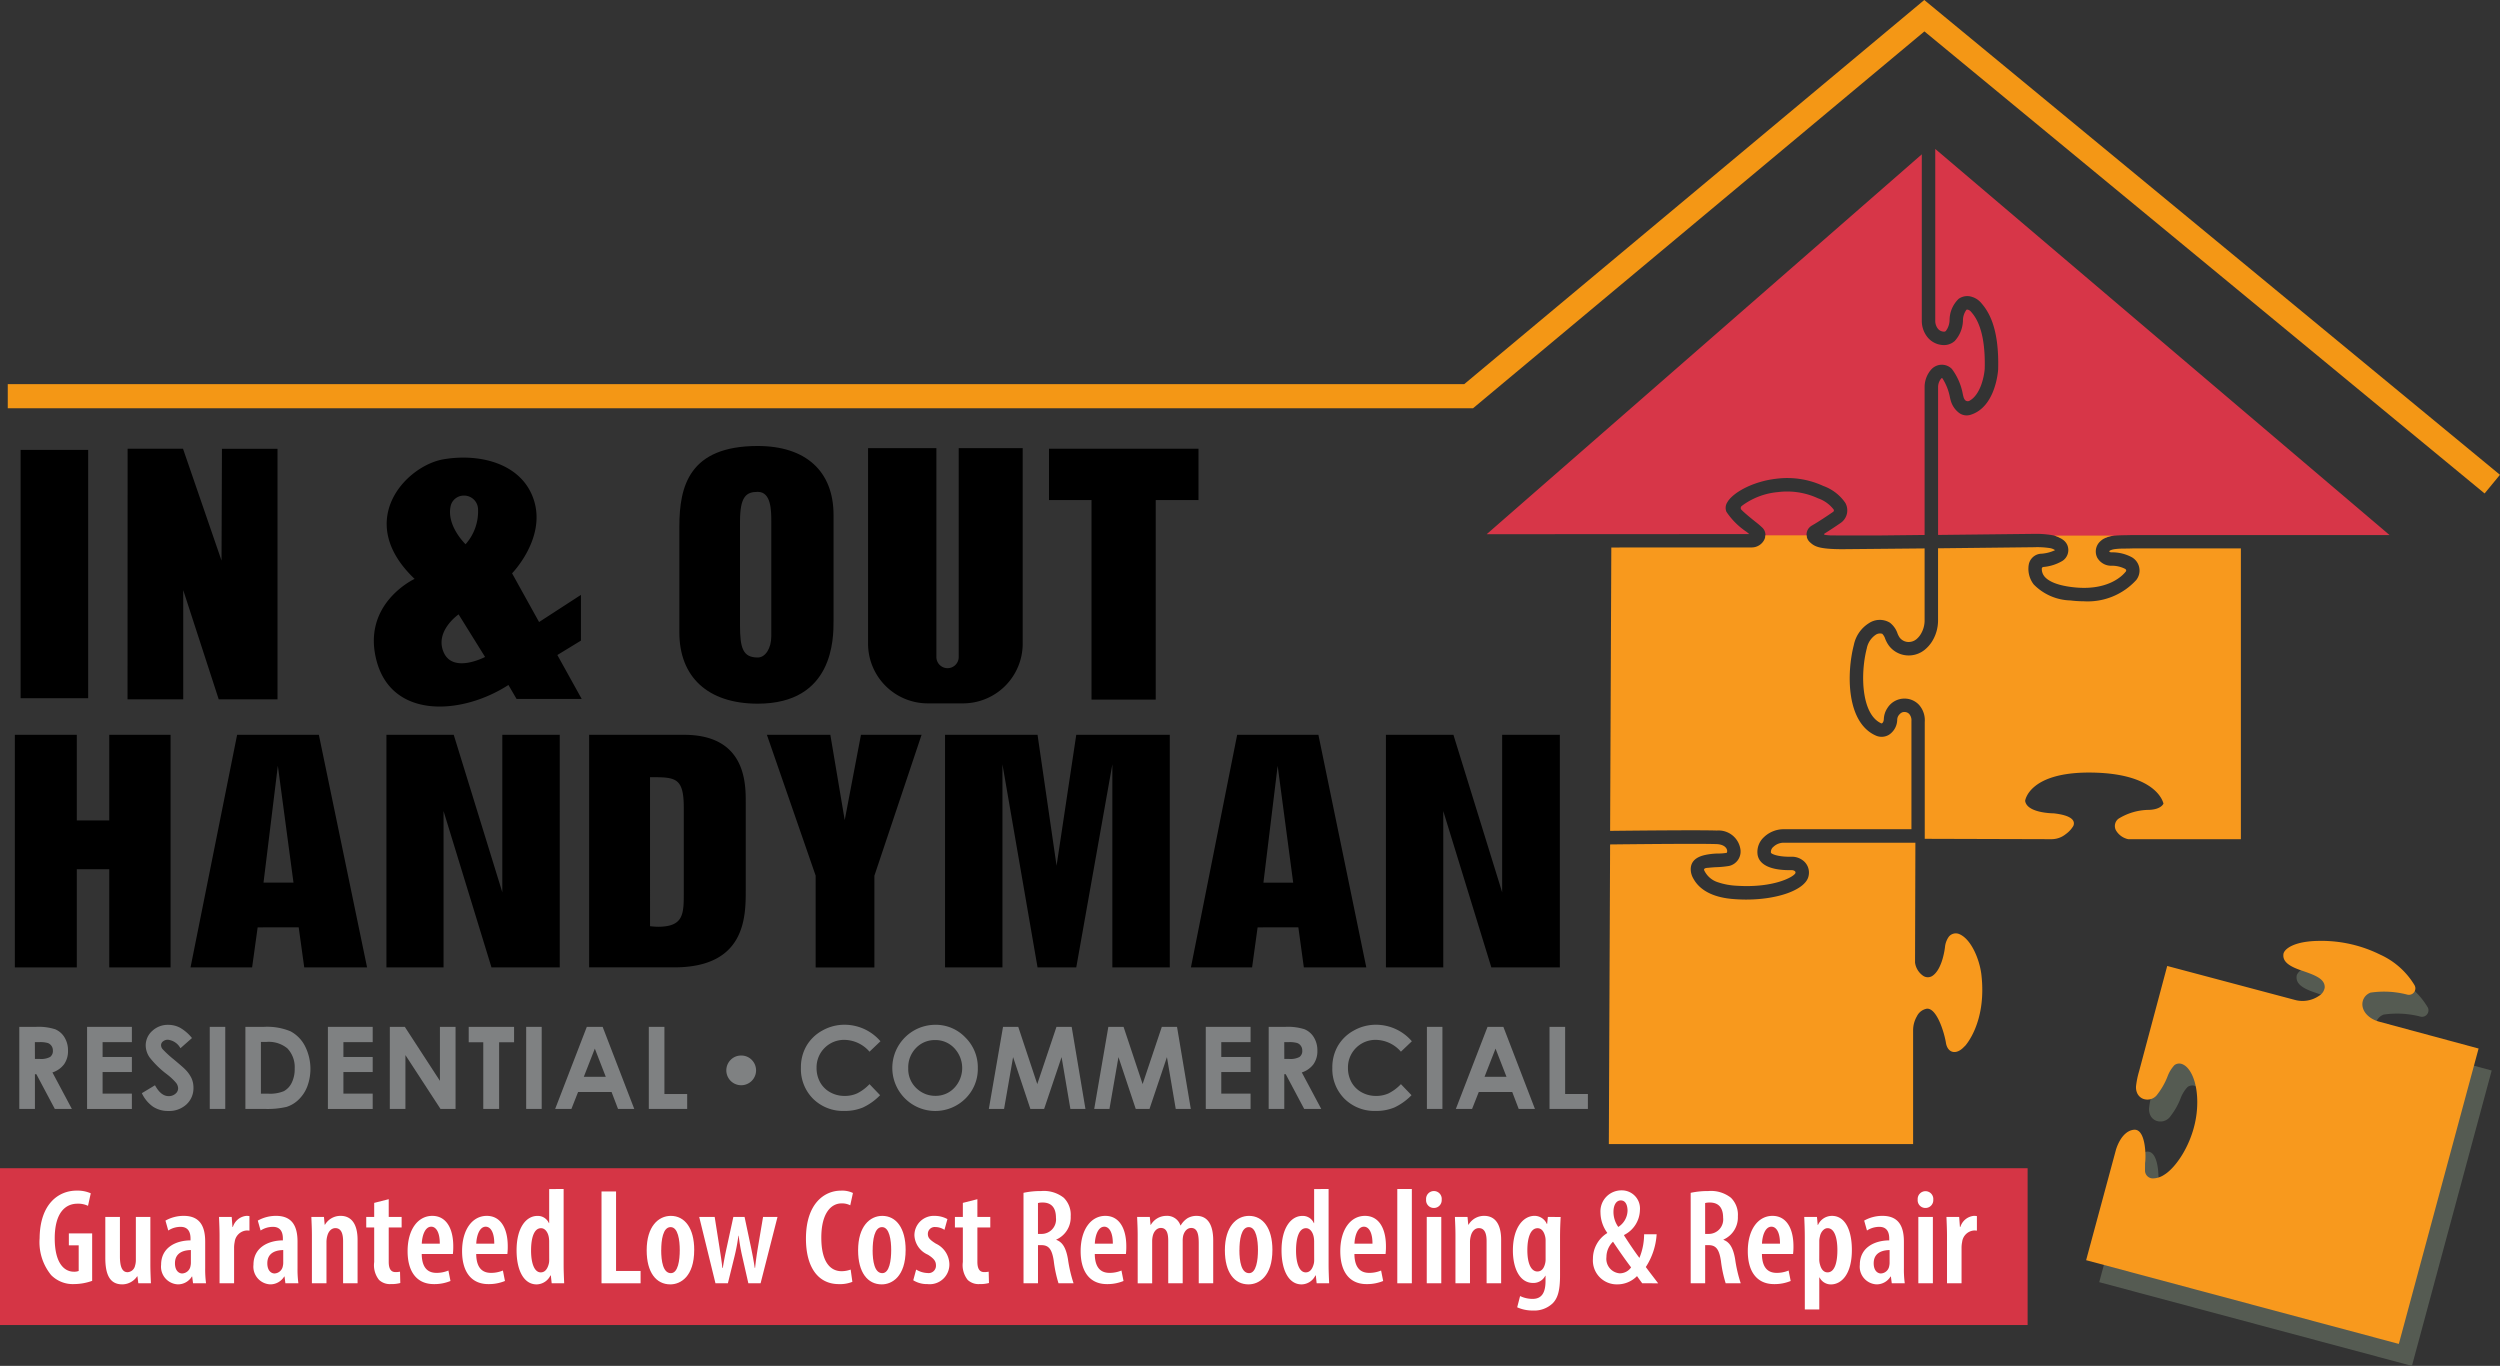 <?xml version="1.0" encoding="UTF-8"?> <svg xmlns="http://www.w3.org/2000/svg" xmlns:xlink="http://www.w3.org/1999/xlink" id="in-and-out-handyman" width="232.454" height="127.002" viewBox="0 0 232.454 127.002"><rect x="0" y="0" width="232.454" height="127.002" fill="#333333" stroke="none"/><defs><clipPath id="clip-path"><rect id="Rectangle_19874" data-name="Rectangle 19874" width="232.454" height="127.002" fill="none"></rect></clipPath></defs><g id="Group_58813" data-name="Group 58813" clip-path="url(#clip-path)"><path id="Path_152754" data-name="Path 152754" d="M630.112,287.888l11.853,3.152a2.7,2.7,0,0,0,2.238-.36,1.1,1.1,0,0,0,.552-.772c.047-.869-1.007-1.2-2.282-1.644s-1.625-.917-1.555-1.482c.054-.432.9-1.2,3.3-1.226a12.287,12.287,0,0,1,5.684,1.277,7.162,7.162,0,0,1,3.2,2.85.6.6,0,0,1-.654.875,8.571,8.571,0,0,0-3.443-.191c-.9.346-1.136,1.6.062,2.377a2.76,2.76,0,0,0,.788.336l9.2,2.485-7.417,27.465-29.075-7.785L625.323,305s.456-1.727,1.645-1.886,1.157,2.659,1.07,3.087l-.006.692a.734.734,0,0,0,.71.745,1.971,1.971,0,0,0,1.056-.327c1.164-.7,2.727-3.034,3.035-5.746.268-2.355-.409-4.217-1.361-4.563a.738.738,0,0,0-.7.1,3.127,3.127,0,0,0-.643,1.051,6.614,6.614,0,0,1-1.037,1.785,1.133,1.133,0,0,1-1.267.285,1.015,1.015,0,0,1-.543-.572,1.325,1.325,0,0,1-.079-.633,7.858,7.858,0,0,1,.275-1.329Z" transform="translate(-427.373 -196.028)" fill="#555b52"></path><rect id="Rectangle_19868" data-name="Rectangle 19868" width="6.282" height="23.09" transform="translate(1.916 41.832)"></rect><path id="Path_152755" data-name="Path 152755" d="M201.479,149.618v-9.863c0-3.771.93-7.484,7.288-7.484,4.469,0,7.048,2.349,7.048,6.411v9.862c0,1.625,0,7.687-7.048,7.687-4.679,0-7.288-2.524-7.288-6.614m5.639-10.327v9.66c0,2.118.27,2.988,1.65,2.988.72,0,1.259-.87,1.259-1.973V139.35c0-1.073,0-2.814-1.259-2.814-1.08,0-1.65.435-1.65,2.756" transform="translate(-138.311 -90.802)"></path><path id="Path_152756" data-name="Path 152756" d="M4.4,217.925h5.762v7.961h3.017v-7.961h5.7v21.627h-5.7v-9.129H10.161v9.129H4.4Z" transform="translate(-3.02 -149.601)"></path><path id="Path_152757" data-name="Path 152757" d="M56.507,239.551l4.332-21.627h7.6l4.483,21.627H67.08l-.515-3.722H62.748l-.515,3.722ZM64.626,220.8l-1.333,10.868H66.08Z" transform="translate(-38.791 -149.601)"></path><path id="Path_152758" data-name="Path 152758" d="M174.723,217.925h8.834c5.727,0,5.727,4.51,5.727,6.249v8.2c0,2.445,0,7.173-6.641,7.173h-7.92Zm8.8,6.765c0-2.825-.792-2.825-3.138-2.825V235.72a7.169,7.169,0,0,0,.792.054c2.346-.027,2.346-1.2,2.346-3.206Z" transform="translate(-119.944 -149.601)"></path><path id="Path_152759" data-name="Path 152759" d="M227.44,217.925h5.9l1.336,7.933,1.511-7.933h5.636l-4.387,13.1v8.531h-5.462V231.02Z" transform="translate(-156.133 -149.601)"></path><path id="Path_152760" data-name="Path 152760" d="M280.276,239.551V217.924h8.6l1.77,12.172,1.831-12.172h8.695v21.627h-5.339V220.668l-3.356,18.882h-3.6l-3.264-18.882v18.882Z" transform="translate(-192.404 -149.601)"></path><path id="Path_152761" data-name="Path 152761" d="M353.2,239.551l4.3-21.627h7.553l4.454,21.627H363.7l-.511-3.722H359.4l-.512,3.722Zm8.065-18.747-1.324,10.868h2.768Z" transform="translate(-242.466 -149.601)"></path><path id="Path_152762" data-name="Path 152762" d="M411.03,217.925h6.276l4.531,14.644V217.925H427.2v21.627h-6.368l-4.47-14.535v14.535H411.03Z" transform="translate(-282.164 -149.601)"></path><path id="Path_152763" data-name="Path 152763" d="M5.725,304.54H7.264a5.1,5.1,0,0,1,1.8.225,1.851,1.851,0,0,1,.863.75,2.3,2.3,0,0,1,.326,1.24,2.11,2.11,0,0,1-.361,1.258,2.187,2.187,0,0,1-1.087.765l1.807,3.392H9.026L7.31,308.939H7.177v3.231H5.725Zm1.452,2.983h.455a1.778,1.778,0,0,0,.954-.182.684.684,0,0,0,.261-.6.737.737,0,0,0-.129-.434.717.717,0,0,0-.346-.266,2.624,2.624,0,0,0-.8-.081h-.4Z" transform="translate(-3.93 -209.061)" fill="#7f8182"></path><path id="Path_152764" data-name="Path 152764" d="M25.826,304.54h4.165v1.421H27.268v1.38h2.723v1.4H27.268v2.007h2.723v1.426H25.826Z" transform="translate(-17.729 -209.061)" fill="#7f8182"></path><path id="Path_152765" data-name="Path 152765" d="M46.737,305.157l-1.076.949a1.526,1.526,0,0,0-1.153-.789.7.7,0,0,0-.468.153.445.445,0,0,0-.182.345.59.59,0,0,0,.13.363,9.9,9.9,0,0,0,1.065.98q.831.695,1.008.877a3.034,3.034,0,0,1,.626.853,2.132,2.132,0,0,1,.184.89,2.04,2.04,0,0,1-.649,1.551,2.367,2.367,0,0,1-1.693.612,2.518,2.518,0,0,1-1.42-.4,3.154,3.154,0,0,1-1.036-1.255l1.221-.736q.551,1.011,1.268,1.011a.934.934,0,0,0,.629-.218.648.648,0,0,0,.255-.5.868.868,0,0,0-.193-.519,5.542,5.542,0,0,0-.847-.794,8.555,8.555,0,0,1-1.611-1.569,1.992,1.992,0,0,1-.364-1.1,1.8,1.8,0,0,1,.605-1.361,2.1,2.1,0,0,1,1.493-.568,2.353,2.353,0,0,1,1.088.265,3.959,3.959,0,0,1,1.119.965" transform="translate(-28.883 -208.641)" fill="#7f8182"></path><rect id="Rectangle_19869" data-name="Rectangle 19869" width="1.442" height="7.63" transform="translate(19.503 95.479)" fill="#7f8182"></rect><path id="Path_152766" data-name="Path 152766" d="M72.781,304.54H74.5a5.674,5.674,0,0,1,2.472.412,3.224,3.224,0,0,1,1.332,1.341,4.7,4.7,0,0,1,.231,3.789,3.363,3.363,0,0,1-.809,1.226,2.853,2.853,0,0,1-1.117.674,7.954,7.954,0,0,1-2.083.187H72.781Zm1.442,1.4v4.813H74.9a3.374,3.374,0,0,0,1.444-.229,1.727,1.727,0,0,0,.734-.768,2.817,2.817,0,0,0,.285-1.329,2.527,2.527,0,0,0-.679-1.885,2.721,2.721,0,0,0-1.966-.6Z" transform="translate(-49.963 -209.061)" fill="#7f8182"></path><path id="Path_152767" data-name="Path 152767" d="M97.25,304.54h4.165v1.421H98.692v1.38h2.723v1.4H98.692v2.007h2.723v1.426H97.25Z" transform="translate(-66.761 -209.061)" fill="#7f8182"></path><path id="Path_152768" data-name="Path 152768" d="M115.616,304.54h1.393l3.265,5.021V304.54h1.452v7.63h-1.4l-3.261-5.005v5.005h-1.452Z" transform="translate(-79.368 -209.061)" fill="#7f8182"></path><path id="Path_152769" data-name="Path 152769" d="M139.009,304.54h4.217v1.432h-1.39v6.2h-1.473v-6.2h-1.354Z" transform="translate(-95.427 -209.061)" fill="#7f8182"></path><rect id="Rectangle_19870" data-name="Rectangle 19870" width="1.442" height="7.63" transform="translate(48.925 95.479)" fill="#7f8182"></rect><path id="Path_152770" data-name="Path 152770" d="M167.588,304.54h1.473L172,312.17h-1.509l-.6-1.572h-3.114l-.62,1.572h-1.51Zm.746,2.023-1.024,2.619h2.041Z" transform="translate(-113.026 -209.061)" fill="#7f8182"></path><path id="Path_152771" data-name="Path 152771" d="M192.417,304.54h1.452v6.245h2.116v1.385h-3.568Z" transform="translate(-132.09 -209.061)" fill="#7f8182"></path><path id="Path_152772" data-name="Path 152772" d="M216.79,313.046a1.34,1.34,0,0,1,.978.4,1.383,1.383,0,1,1-1.955,0,1.34,1.34,0,0,1,.978-.4" transform="translate(-147.873 -214.9)" fill="#7f8182"></path><path id="Path_152773" data-name="Path 152773" d="M244.927,305.461l-1.016.968a3.142,3.142,0,0,0-2.332-1.1,2.556,2.556,0,0,0-2.591,2.591,2.725,2.725,0,0,0,.332,1.355,2.375,2.375,0,0,0,.938.929,2.723,2.723,0,0,0,1.348.338,2.775,2.775,0,0,0,1.155-.236,4.142,4.142,0,0,0,1.15-.859l.985,1.027a5.4,5.4,0,0,1-1.6,1.144,4.361,4.361,0,0,1-1.717.319,3.952,3.952,0,0,1-2.912-1.128,3.906,3.906,0,0,1-1.133-2.892,3.952,3.952,0,0,1,.516-2.028,3.835,3.835,0,0,1,1.478-1.427,4.172,4.172,0,0,1,2.072-.539,4.4,4.4,0,0,1,3.325,1.533" transform="translate(-163.063 -208.641)" fill="#7f8182"></path><path id="Path_152774" data-name="Path 152774" d="M268.683,303.928a3.789,3.789,0,0,1,2.784,1.172,3.9,3.9,0,0,1,1.165,2.858,3.857,3.857,0,0,1-1.15,2.827,3.984,3.984,0,0,1-5.644-.031,4.009,4.009,0,0,1,2.844-6.826m-.016,1.421a2.394,2.394,0,0,0-1.781.736,2.565,2.565,0,0,0-.722,1.873,2.44,2.44,0,0,0,.909,2,2.491,2.491,0,0,0,1.62.576,2.365,2.365,0,0,0,1.76-.747,2.691,2.691,0,0,0-.005-3.685,2.386,2.386,0,0,0-1.781-.755" transform="translate(-181.713 -208.641)" fill="#7f8182"></path><path id="Path_152775" data-name="Path 152775" d="M294.578,304.54h1.415l1.769,5.322,1.785-5.322h1.414l1.28,7.63h-1.4l-.818-4.818L298.4,312.17h-1.28l-1.607-4.818-.838,4.818h-1.416Z" transform="translate(-201.315 -209.061)" fill="#7f8182"></path><path id="Path_152776" data-name="Path 152776" d="M325.814,304.54h1.415L329,309.862l1.785-5.322H332.2l1.28,7.63h-1.4l-.818-4.818-1.621,4.818h-1.28l-1.606-4.818-.838,4.818h-1.416Z" transform="translate(-222.758 -209.061)" fill="#7f8182"></path><path id="Path_152777" data-name="Path 152777" d="M357.6,304.54h4.165v1.421h-2.723v1.38h2.723v1.4h-2.723v2.007h2.723v1.426H357.6Z" transform="translate(-245.485 -209.061)" fill="#7f8182"></path><path id="Path_152778" data-name="Path 152778" d="M376.262,304.54H377.8a5.1,5.1,0,0,1,1.8.225,1.851,1.851,0,0,1,.863.75,2.3,2.3,0,0,1,.326,1.24,2.11,2.11,0,0,1-.361,1.258,2.187,2.187,0,0,1-1.087.765l1.807,3.392h-1.587l-1.716-3.231h-.133v3.231h-1.452Zm1.452,2.983h.455a1.779,1.779,0,0,0,.954-.182.684.684,0,0,0,.261-.6.737.737,0,0,0-.129-.434.717.717,0,0,0-.346-.266,2.625,2.625,0,0,0-.8-.081h-.4Z" transform="translate(-258.297 -209.061)" fill="#7f8182"></path><path id="Path_152779" data-name="Path 152779" d="M402.53,305.461l-1.016.968a3.143,3.143,0,0,0-2.332-1.1,2.556,2.556,0,0,0-2.591,2.591,2.725,2.725,0,0,0,.332,1.355,2.376,2.376,0,0,0,.938.929,2.722,2.722,0,0,0,1.348.338,2.773,2.773,0,0,0,1.155-.236,4.137,4.137,0,0,0,1.151-.859l.985,1.027a5.4,5.4,0,0,1-1.6,1.144,4.362,4.362,0,0,1-1.717.319,3.953,3.953,0,0,1-2.912-1.128,3.906,3.906,0,0,1-1.133-2.892,3.955,3.955,0,0,1,.516-2.028,3.838,3.838,0,0,1,1.478-1.427,4.172,4.172,0,0,1,2.072-.539,4.4,4.4,0,0,1,3.325,1.533" transform="translate(-271.255 -208.641)" fill="#7f8182"></path><rect id="Rectangle_19871" data-name="Rectangle 19871" width="1.442" height="7.63" transform="translate(132.676 95.479)" fill="#7f8182"></rect><path id="Path_152780" data-name="Path 152780" d="M434.72,304.54h1.473l2.934,7.63h-1.509l-.6-1.572h-3.113l-.621,1.572h-1.509Zm.745,2.023-1.023,2.619h2.041Z" transform="translate(-296.407 -209.061)" fill="#7f8182"></path><path id="Path_152781" data-name="Path 152781" d="M459.548,304.54H461v6.245h2.116v1.385h-3.568Z" transform="translate(-315.471 -209.061)" fill="#7f8182"></path><rect id="Rectangle_19872" data-name="Rectangle 19872" width="188.531" height="14.579" transform="translate(0 108.624)" fill="#d53545"></rect><path id="Path_152782" data-name="Path 152782" d="M16.634,361.5a5.009,5.009,0,0,1-1.651.3,2.829,2.829,0,0,1-2.165-.838,4.835,4.835,0,0,1-1.069-3.427c.029-3.206,1.768-4.425,3.44-4.425a3.072,3.072,0,0,1,1.316.25l-.257,1.166a2.113,2.113,0,0,0-.981-.2c-1.1,0-2.113.813-2.113,3.224,0,2.312.889,3.1,1.778,3.1a1.109,1.109,0,0,0,.45-.069V358.2h-.915v-1.11h2.167Z" transform="translate(-8.065 -242.405)" fill="#fff"></path><path id="Path_152783" data-name="Path 152783" d="M35.43,365.294c0,.669.031,1.268.051,1.792H34.309l-.08-.648H34.2a1.678,1.678,0,0,1-1.378.749c-1.131,0-1.581-.854-1.581-2.459v-3.81H32.6v3.646c0,.879.159,1.491.712,1.491a.757.757,0,0,0,.693-.6,1.762,1.762,0,0,0,.076-.536v-4H35.43Z" transform="translate(-21.449 -247.764)" fill="#fff"></path><path id="Path_152784" data-name="Path 152784" d="M50.752,366.863l-.079-.628h-.031a1.508,1.508,0,0,1-1.306.729,1.642,1.642,0,0,1-1.552-1.823c0-1.585,1.34-2.255,2.735-2.267v-.163c0-.642-.251-1.094-.921-1.094a2.085,2.085,0,0,0-1.15.342l-.26-.923a3.428,3.428,0,0,1,1.7-.441c1.587,0,1.994,1.087,1.994,2.4v2.465a9.545,9.545,0,0,0,.079,1.4Zm-.2-3.088c-.527.007-1.48.154-1.48,1.227,0,.7.371.948.668.948a.821.821,0,0,0,.779-.706,1.283,1.283,0,0,0,.033-.313Z" transform="translate(-32.803 -247.542)" fill="#fff"></path><path id="Path_152785" data-name="Path 152785" d="M65,362.434c0-.572-.031-1.214-.051-1.738H66.13l.069.931h.04a1.461,1.461,0,0,1,1.253-1.032,1.5,1.5,0,0,1,.287.022v1.353a1.718,1.718,0,0,0-.289-.014,1.207,1.207,0,0,0-1.083,1.059,2.77,2.77,0,0,0-.056.592v3.258H65Z" transform="translate(-44.585 -247.542)" fill="#fff"></path><path id="Path_152786" data-name="Path 152786" d="M78.141,366.863l-.079-.628h-.031a1.508,1.508,0,0,1-1.306.729,1.642,1.642,0,0,1-1.552-1.823c0-1.585,1.34-2.255,2.735-2.267v-.163c0-.642-.251-1.094-.922-1.094a2.084,2.084,0,0,0-1.15.342l-.26-.923a3.427,3.427,0,0,1,1.7-.441c1.587,0,1.994,1.087,1.994,2.4v2.465a9.545,9.545,0,0,0,.079,1.4Zm-.2-3.088c-.526.007-1.48.154-1.48,1.227,0,.7.371.948.668.948a.82.82,0,0,0,.779-.706,1.267,1.267,0,0,0,.033-.313Z" transform="translate(-51.605 -247.542)" fill="#fff"></path><path id="Path_152787" data-name="Path 152787" d="M92.4,362.434c0-.7-.031-1.192-.051-1.738h1.172l.068.726h.025a1.664,1.664,0,0,1,1.458-.827c1.028,0,1.575.8,1.575,2.229v4.04H95.3v-3.911c0-.616-.131-1.218-.72-1.218-.335,0-.636.258-.756.755a2.1,2.1,0,0,0-.069.561v3.813H92.4Z" transform="translate(-63.399 -247.542)" fill="#fff"></path><path id="Path_152788" data-name="Path 152788" d="M110.706,355.65V357.3h1.2v.981h-1.2v3.2c0,.755.293.947.632.947a2.112,2.112,0,0,0,.418-.038l.027,1.053a3.1,3.1,0,0,1-.883.1,1.474,1.474,0,0,1-1.092-.384,2.2,2.2,0,0,1-.453-1.667v-3.211h-.739V357.3h.739v-1.307Z" transform="translate(-74.562 -244.147)" fill="#fff"></path><path id="Path_152789" data-name="Path 152789" d="M122.195,364.143c.014,1.378.654,1.753,1.374,1.753a2.833,2.833,0,0,0,1.107-.219l.192.973a3.923,3.923,0,0,1-1.544.29c-1.59,0-2.443-1.153-2.443-3.062,0-2.041.978-3.283,2.295-3.283,1.3,0,1.951,1.172,1.951,2.826a5.424,5.424,0,0,1-.036.723Zm1.678-.963c.011-.99-.314-1.578-.794-1.578-.587,0-.852.855-.879,1.578Z" transform="translate(-82.982 -247.542)" fill="#fff"></path><path id="Path_152790" data-name="Path 152790" d="M138.354,364.143c.014,1.378.654,1.753,1.374,1.753a2.833,2.833,0,0,0,1.107-.219l.192.973a3.923,3.923,0,0,1-1.544.29c-1.59,0-2.443-1.153-2.443-3.062,0-2.041.978-3.283,2.295-3.283,1.3,0,1.951,1.172,1.951,2.826a5.422,5.422,0,0,1-.036.723Zm1.678-.963c.011-.99-.314-1.578-.794-1.578-.587,0-.852.855-.879,1.578Z" transform="translate(-94.075 -247.542)" fill="#fff"></path><path id="Path_152791" data-name="Path 152791" d="M157.575,352.629v7.1c0,.506.031,1.194.051,1.667h-1.161l-.079-.731h-.036a1.459,1.459,0,0,1-1.287.833c-1.193,0-1.863-1.309-1.863-3.167,0-2.165.93-3.2,1.927-3.2a1.12,1.12,0,0,1,1.079.67h.025v-3.168Zm-1.345,4.957a2.5,2.5,0,0,0-.02-.38c-.058-.5-.336-.934-.735-.934-.683,0-.928.973-.928,2.076,0,1.231.327,2.033.9,2.033.254,0,.569-.132.74-.764a1.389,1.389,0,0,0,.047-.4Z" transform="translate(-105.168 -242.073)" fill="#fff"></path><path id="Path_152792" data-name="Path 152792" d="M178.394,353.357h1.352v7.392h2.281v1.147h-3.633Z" transform="translate(-122.464 -242.573)" fill="#fff"></path><path id="Path_152793" data-name="Path 152793" d="M196.2,363.766c0,2.488-1.282,3.2-2.219,3.2-1.308,0-2.2-1.094-2.2-3.17,0-2.228,1.094-3.2,2.246-3.2,1.294,0,2.174,1.137,2.174,3.17m-3.071.008c0,1.039.176,2.148.9,2.148.673,0,.827-1.218.827-2.148,0-.894-.154-2.134-.852-2.134-.723,0-.87,1.24-.87,2.134" transform="translate(-131.652 -247.542)" fill="#fff"></path><path id="Path_152794" data-name="Path 152794" d="M208.805,360.919l.445,2.818c.1.667.208,1.307.268,1.915h.044c.094-.608.23-1.3.361-1.89l.618-2.843h1.043l.587,2.77c.143.693.266,1.321.357,1.962h.036c.06-.612.154-1.254.268-1.94l.471-2.792h1.343l-1.572,6.167h-1.139l-.573-2.527a17.568,17.568,0,0,1-.326-1.894h-.025a17.651,17.651,0,0,1-.36,1.916l-.618,2.505h-1.155l-1.511-6.167Z" transform="translate(-142.353 -247.764)" fill="#fff"></path><path id="Path_152795" data-name="Path 152795" d="M243.342,361.593a3.083,3.083,0,0,1-1.256.212c-1.948,0-3.06-1.591-3.06-4.228,0-3.285,1.733-4.463,3.252-4.463a2.321,2.321,0,0,1,1.116.217l-.25,1.145a1.694,1.694,0,0,0-.811-.176c-.93,0-1.879.851-1.879,3.183,0,2.3.861,3.121,1.887,3.121a2.5,2.5,0,0,0,.842-.151Z" transform="translate(-164.087 -242.406)" fill="#fff"></path><path id="Path_152796" data-name="Path 152796" d="M258.9,363.766c0,2.488-1.281,3.2-2.219,3.2-1.308,0-2.2-1.094-2.2-3.17,0-2.228,1.094-3.2,2.246-3.2,1.294,0,2.174,1.137,2.174,3.17m-3.071.008c0,1.039.176,2.148.9,2.148.673,0,.827-1.218.827-2.148,0-.894-.154-2.134-.852-2.134-.724,0-.87,1.24-.87,2.134" transform="translate(-174.693 -247.542)" fill="#fff"></path><path id="Path_152797" data-name="Path 152797" d="M271.126,365.587a2.169,2.169,0,0,0,1.064.324.683.683,0,0,0,.777-.706c0-.386-.179-.64-.751-1a2.069,2.069,0,0,1-1.251-1.766,1.8,1.8,0,0,1,1.886-1.843,2.446,2.446,0,0,1,1.183.3l-.277,1a1.559,1.559,0,0,0-.843-.262.636.636,0,0,0-.7.642c0,.335.151.528.742.9a2.167,2.167,0,0,1,1.258,1.868,1.831,1.831,0,0,1-2.038,1.895,2.407,2.407,0,0,1-1.32-.355Z" transform="translate(-185.94 -247.542)" fill="#fff"></path><path id="Path_152798" data-name="Path 152798" d="M285.3,355.65V357.3h1.2v.981h-1.2v3.2c0,.755.293.947.632.947a2.11,2.11,0,0,0,.418-.038l.027,1.053a3.1,3.1,0,0,1-.883.1,1.473,1.473,0,0,1-1.092-.384,2.2,2.2,0,0,1-.454-1.667v-3.211h-.738V357.3h.738v-1.307Z" transform="translate(-194.421 -244.147)" fill="#fff"></path><path id="Path_152799" data-name="Path 152799" d="M303.545,353.4a7.407,7.407,0,0,1,1.629-.165,2.991,2.991,0,0,1,2.115.624,2.214,2.214,0,0,1,.644,1.726,2.258,2.258,0,0,1-1.341,2.163v.025c.6.215.912.782,1.086,1.792a12.915,12.915,0,0,0,.521,2.245h-1.4a11.493,11.493,0,0,1-.44-2.074c-.165-1.111-.48-1.472-1.157-1.472h-.31v3.547h-1.345Zm1.345,3.821h.351a1.345,1.345,0,0,0,1.322-1.5c0-.845-.339-1.406-1.22-1.42a1.538,1.538,0,0,0-.453.05Z" transform="translate(-208.378 -242.489)" fill="#fff"></path><path id="Path_152800" data-name="Path 152800" d="M321.8,364.143c.014,1.378.654,1.753,1.374,1.753a2.836,2.836,0,0,0,1.107-.219l.192.973a3.924,3.924,0,0,1-1.544.29c-1.59,0-2.443-1.153-2.443-3.062,0-2.041.978-3.283,2.294-3.283,1.3,0,1.951,1.172,1.951,2.826a5.482,5.482,0,0,1-.036.723Zm1.678-.963c.011-.99-.314-1.578-.794-1.578-.587,0-.852.855-.879,1.578Z" transform="translate(-220.006 -247.542)" fill="#fff"></path><path id="Path_152801" data-name="Path 152801" d="M337.295,362.434c0-.7-.031-1.192-.051-1.738h1.179l.069.737h.025a1.67,1.67,0,0,1,1.433-.838,1.3,1.3,0,0,1,1.321.888h.025a1.993,1.993,0,0,1,.619-.661,1.64,1.64,0,0,1,.858-.226c.983,0,1.545.755,1.545,2.277v3.991h-1.345v-3.736c0-.746-.1-1.408-.7-1.408-.344,0-.624.265-.747.722a2.216,2.216,0,0,0-.045.491v3.931h-1.345v-3.946c0-.551-.078-1.2-.689-1.2-.321,0-.637.256-.751.755a2.154,2.154,0,0,0-.054.493v3.9h-1.345Z" transform="translate(-231.512 -247.542)" fill="#fff"></path><path id="Path_152802" data-name="Path 152802" d="M367.685,363.766c0,2.488-1.281,3.2-2.219,3.2-1.308,0-2.2-1.094-2.2-3.17,0-2.228,1.094-3.2,2.246-3.2,1.294,0,2.174,1.137,2.174,3.17m-3.071.008c0,1.039.176,2.148.9,2.148.672,0,.827-1.218.827-2.148,0-.894-.154-2.134-.852-2.134-.724,0-.87,1.24-.87,2.134" transform="translate(-249.375 -247.542)" fill="#fff"></path><path id="Path_152803" data-name="Path 152803" d="M384.446,352.629v7.1c0,.506.031,1.194.051,1.667h-1.161l-.08-.731h-.036a1.459,1.459,0,0,1-1.287.833c-1.193,0-1.863-1.309-1.863-3.167,0-2.165.93-3.2,1.927-3.2a1.121,1.121,0,0,1,1.079.67h.025v-3.168Zm-1.345,4.957a2.462,2.462,0,0,0-.02-.38c-.058-.5-.335-.934-.734-.934-.684,0-.928.973-.928,2.076,0,1.231.327,2.033.9,2.033.254,0,.569-.132.74-.764a1.4,1.4,0,0,0,.047-.4Z" transform="translate(-260.911 -242.073)" fill="#fff"></path><path id="Path_152804" data-name="Path 152804" d="M398.8,364.143c.014,1.378.654,1.753,1.374,1.753a2.835,2.835,0,0,0,1.107-.219l.192.973a3.924,3.924,0,0,1-1.544.29c-1.59,0-2.443-1.153-2.443-3.062,0-2.041.978-3.283,2.294-3.283,1.3,0,1.951,1.172,1.951,2.826a5.489,5.489,0,0,1-.036.723Zm1.678-.963c.011-.99-.314-1.578-.794-1.578-.587,0-.852.855-.879,1.578Z" transform="translate(-272.864 -247.542)" fill="#fff"></path><rect id="Rectangle_19873" data-name="Rectangle 19873" width="1.352" height="8.766" transform="translate(129.923 110.556)" fill="#fff"></rect><path id="Path_152805" data-name="Path 152805" d="M424.389,354.045a.723.723,0,0,1-.748.779.715.715,0,0,1-.7-.779.728.728,0,1,1,1.45,0M423,355.661h1.352v6.167H423Z" transform="translate(-290.339 -242.506)" fill="#fff"></path><path id="Path_152806" data-name="Path 152806" d="M431.541,362.434c0-.7-.031-1.192-.051-1.738h1.172l.069.726h.025a1.664,1.664,0,0,1,1.458-.827c1.028,0,1.575.8,1.575,2.229v4.04h-1.352v-3.911c0-.616-.13-1.218-.72-1.218-.335,0-.637.258-.756.755a2.1,2.1,0,0,0-.069.561v3.813h-1.352Z" transform="translate(-296.21 -247.542)" fill="#fff"></path><path id="Path_152807" data-name="Path 152807" d="M453.128,360.7c-.027.5-.058,1.106-.058,1.94v3.487c0,1.462-.228,2.136-.685,2.6a2.482,2.482,0,0,1-1.841.67,3.472,3.472,0,0,1-1.459-.3l.271-1.047a2.681,2.681,0,0,0,1.165.265c.807,0,1.2-.523,1.2-1.671v-.484H451.7a1.234,1.234,0,0,1-1.139.673c-1.253,0-1.874-1.385-1.874-3.012,0-2.151.976-3.228,2.017-3.228a1.258,1.258,0,0,1,1.141.759h.025l.069-.657Zm-1.4,2.194a1.641,1.641,0,0,0-.06-.451c-.09-.334-.286-.7-.691-.7-.643,0-.946.873-.946,2.04,0,1.341.4,1.983.93,1.983.254,0,.541-.123.695-.643a1.571,1.571,0,0,0,.072-.516Z" transform="translate(-308.015 -247.542)" fill="#fff"></path><path id="Path_152808" data-name="Path 152808" d="M477.006,361.672c-.142-.2-.265-.351-.483-.669a2.547,2.547,0,0,1-1.844.77,2.217,2.217,0,0,1-2.255-2.38,2.8,2.8,0,0,1,1.323-2.386l.006-.031a3.261,3.261,0,0,1-.628-1.878,1.947,1.947,0,0,1,1.961-2.066,1.687,1.687,0,0,1,1.707,1.839,2.658,2.658,0,0,1-1.471,2.309v.052c.349.543.945,1.45,1.424,2.079a5.821,5.821,0,0,0,.436-2.2h1.165a6.273,6.273,0,0,1-1.007,3.048c.225.309.607.806,1.149,1.515Zm-1.035-1.48c-.573-.755-1.183-1.638-1.681-2.386a1.983,1.983,0,0,0-.611,1.427,1.35,1.35,0,0,0,1.23,1.513,1.277,1.277,0,0,0,1.063-.554m-1.639-5.159a2.4,2.4,0,0,0,.448,1.4,1.851,1.851,0,0,0,.861-1.5c0-.444-.141-.967-.627-.967-.448,0-.682.473-.682,1.067" transform="translate(-324.31 -242.35)" fill="#fff"></path><path id="Path_152809" data-name="Path 152809" d="M501.411,353.4a7.407,7.407,0,0,1,1.629-.165,2.991,2.991,0,0,1,2.115.624,2.214,2.214,0,0,1,.644,1.726,2.258,2.258,0,0,1-1.341,2.163v.025c.6.215.912.782,1.086,1.792a12.918,12.918,0,0,0,.521,2.245h-1.4a11.493,11.493,0,0,1-.44-2.074c-.165-1.111-.48-1.472-1.157-1.472h-.31v3.547h-1.345Zm1.345,3.821h.351a1.345,1.345,0,0,0,1.321-1.5c0-.845-.339-1.406-1.22-1.42a1.539,1.539,0,0,0-.453.05Z" transform="translate(-344.209 -242.489)" fill="#fff"></path><path id="Path_152810" data-name="Path 152810" d="M519.665,364.143c.014,1.378.654,1.753,1.374,1.753a2.836,2.836,0,0,0,1.107-.219l.192.973a3.924,3.924,0,0,1-1.544.29c-1.59,0-2.443-1.153-2.443-3.062,0-2.041.978-3.283,2.294-3.283,1.3,0,1.951,1.172,1.951,2.826a5.5,5.5,0,0,1-.036.723Zm1.678-.963c.011-.99-.314-1.578-.794-1.578-.587,0-.852.855-.879,1.578Z" transform="translate(-355.838 -247.542)" fill="#fff"></path><path id="Path_152811" data-name="Path 152811" d="M535.142,362.637c0-.834-.03-1.423-.051-1.94h1.183l.069.746h.026a1.421,1.421,0,0,1,1.3-.847c1.226,0,1.851,1.323,1.851,3.174,0,2.239-.954,3.2-1.961,3.2a1.179,1.179,0,0,1-1.044-.65h-.025V369.3h-1.345Zm1.345,1.97a1.655,1.655,0,0,0,.069.516c.155.6.473.726.7.726.683,0,.917-.971.917-2.062,0-1.222-.3-2.048-.914-2.048-.341,0-.647.38-.713.792a1.591,1.591,0,0,0-.055.452Z" transform="translate(-367.33 -247.542)" fill="#fff"></path><path id="Path_152812" data-name="Path 152812" d="M554.548,366.863l-.08-.628h-.031a1.508,1.508,0,0,1-1.306.729,1.642,1.642,0,0,1-1.552-1.823c0-1.585,1.34-2.255,2.735-2.267v-.163c0-.642-.251-1.094-.921-1.094a2.084,2.084,0,0,0-1.15.342l-.26-.923a3.429,3.429,0,0,1,1.7-.441c1.587,0,1.994,1.087,1.994,2.4v2.465a9.589,9.589,0,0,0,.079,1.4Zm-.2-3.088c-.526.007-1.48.154-1.48,1.227,0,.7.371.948.668.948a.82.82,0,0,0,.779-.706,1.268,1.268,0,0,0,.032-.313Z" transform="translate(-378.649 -247.542)" fill="#fff"></path><path id="Path_152813" data-name="Path 152813" d="M570.181,354.045a.723.723,0,0,1-.748.779.715.715,0,0,1-.7-.779.727.727,0,1,1,1.45,0m-1.39,1.616h1.352v6.167h-1.352Z" transform="translate(-390.423 -242.506)" fill="#fff"></path><path id="Path_152814" data-name="Path 152814" d="M577.317,362.434c0-.572-.031-1.214-.051-1.738h1.183l.069.931h.04a1.461,1.461,0,0,1,1.252-1.032,1.5,1.5,0,0,1,.288.022v1.353a1.722,1.722,0,0,0-.289-.014,1.207,1.207,0,0,0-1.083,1.059,2.789,2.789,0,0,0-.056.592v3.258h-1.352Z" transform="translate(-396.282 -247.542)" fill="#fff"></path><path id="Path_152815" data-name="Path 152815" d="M271.825,132.9v18.181a5.553,5.553,0,0,1-5.553,5.553H263a5.552,5.552,0,0,1-5.553-5.553V132.9H263.8v19.423a1.038,1.038,0,1,0,2.076,0V132.9Z" transform="translate(-176.733 -91.233)"></path><path id="Path_152816" data-name="Path 152816" d="M325,133.085H311.1v4.769h3.953V156.41h5.971V137.854H325Z" transform="translate(-213.562 -91.36)"></path><path id="Path_152817" data-name="Path 152817" d="M37.829,133.085H42.98l3.581,10.4.039-10.394h5.166v23.294H46.3L43,146.232v10.155H37.821Z" transform="translate(-25.963 -91.36)"></path><path id="Path_152818" data-name="Path 152818" d="M125.381,232.568l-4.518-14.644h-6.257v21.626h5.311V225.015l4.456,14.535h6.349V217.925h-5.342Z" transform="translate(-78.675 -149.601)"></path><path id="Path_152819" data-name="Path 152819" d="M123.386,156.865l.757,1.3H130.2l-2.265-4.086,2.192-1.339v-4.253l-3.892,2.525-2.511-4.529s3.08-3.153,2.077-6.648-4.937-4.546-8.432-3.959S108.99,141.6,114.661,147c0,0-4.986,2.3-3.52,7.674s7.919,4.987,12.245,2.19m-5.364-16.679a1.26,1.26,0,0,1,1.24-.931h.006a1.3,1.3,0,0,1,1.289,1.194,4.594,4.594,0,0,1-1.157,3.331s-1.821-1.736-1.377-3.594m.729,10.115,2.462,3.959s-2.961,1.564-3.843-.416,1.381-3.543,1.381-3.543" transform="translate(-76.111 -93.174)"></path><path id="Path_152820" data-name="Path 152820" d="M232.6,45.882,180.513,2.92,138.538,37.964H2.3V35.717H137.724L180.5,0l53.528,44.148Z" transform="translate(-1.578 0)" fill="#f49715"></path><path id="Path_152821" data-name="Path 152821" d="M524.844,147.67c-.457.313-1.325.9-1.993,1.283a.968.968,0,0,0-.473.729.852.852,0,0,0,0,.179.826.826,0,0,0,.031.177l-3.881-.013a.659.659,0,0,0,.023-.167.949.949,0,0,0-.274-.708,8.131,8.131,0,0,0-.708-.6c-.3-.242-.893-.717-1.244-1.069a.243.243,0,0,1,.015-.356,6.556,6.556,0,0,1,3.37-1.294,6.831,6.831,0,0,1,3.729.577,3.114,3.114,0,0,1,1.462,1.052.165.165,0,0,1-.056.208" transform="translate(-354.398 -100.075)" fill="#d73648"></path><path id="Path_152822" data-name="Path 152822" d="M477.264,81.209l4.367-.048,0-13.811a2.478,2.478,0,0,1,.623-1.583,1.333,1.333,0,0,1,.962-.435,1.31,1.31,0,0,1,.953.394,5.577,5.577,0,0,1,1.019,2.366c.023.094.044.179.062.248a.873.873,0,0,0,.1.219.338.338,0,0,0,.446.127c1.036-.558,1.379-2.293,1.424-2.983.1-3.735-.936-4.91-1.277-5.3a.569.569,0,0,0-.253-.179c-.123-.035-.156-.013-.168,0a1.687,1.687,0,0,0-.326,1.025,2.94,2.94,0,0,1-.762,1.875,1.5,1.5,0,0,1-1.125.377,1.98,1.98,0,0,1-1.506-.858,2.425,2.425,0,0,1-.434-1.419V45.768L440.912,81.09l24.417-.013-.257-.208A6.7,6.7,0,0,1,463.2,79a.961.961,0,0,1,.089-.883c.5-.877,2.344-1.933,4.558-2.185a7.991,7.991,0,0,1,4.367.673,4.206,4.206,0,0,1,2.041,1.567,1.416,1.416,0,0,1-.43,1.871c-.421.289-.978.663-1.508.994a.06.06,0,0,0,.02.109l.116.018a4.439,4.439,0,0,0,.622.04Z" transform="translate(-302.678 -31.419)" fill="#d73648"></path><path id="Path_152823" data-name="Path 152823" d="M616.168,80.073l-23.853,0-.6.013c-.428.006-.791.014-1.1.046a2.52,2.52,0,0,0-.926.242l-4.122-.011a2.379,2.379,0,0,0-.575-.235c-.087-.023-.179-.041-.268-.056a9.014,9.014,0,0,0-1.619-.108l-8.914.1V66.3a1.253,1.253,0,0,1,.3-.792.088.088,0,0,1,.06-.027c.019,0,.029,0,.04.015a4.972,4.972,0,0,1,.706,1.8c.025.1.05.2.07.273a2.176,2.176,0,0,0,.737,1.117,1.182,1.182,0,0,0,1.073.217c2.361-.694,2.592-4.087,2.6-4.233v-.021c.1-3.8-.858-5.339-1.589-6.168a1.806,1.806,0,0,0-.835-.55,1.376,1.376,0,0,0-1.25.181,2.756,2.756,0,0,0-.843,1.985,1.751,1.751,0,0,1-.345,1,.25.25,0,0,1-.208.063.733.733,0,0,1-.579-.335,1.189,1.189,0,0,1-.2-.694V44.173Z" transform="translate(-393.985 -30.324)" fill="#d73648"></path><path id="Path_152824" data-name="Path 152824" d="M506.768,160v6.654a2.451,2.451,0,0,1-.353,1.308,1.933,1.933,0,0,1-.4.473,1.144,1.144,0,0,1-.849.26,1.061,1.061,0,0,1-.72-.408,1.9,1.9,0,0,1-.2-.387,2.1,2.1,0,0,0-.714-1,1.818,1.818,0,0,0-1.927.042,3.11,3.11,0,0,0-1.416,2.033c-.677,2.606-.72,7.2,2.041,8.426a1.318,1.318,0,0,0,1.229-.077,1.7,1.7,0,0,0,.762-1.387.744.744,0,0,1,.106-.373c.245-.36.48-.354.557-.354a.594.594,0,0,1,.459.192.9.9,0,0,1,.2.656l0,10.051H493.693a2.656,2.656,0,0,0-1.877.75,1.863,1.863,0,0,0-.586,1.554c.11,1,1.236,1.54,3.164,1.5a.5.5,0,0,1,.282.075.167.167,0,0,1,.079.2c-.141.36-2.047,1.4-5.446,1.177a6.343,6.343,0,0,1-1.742-.319,2.1,2.1,0,0,1-1.291-1.112.152.152,0,0,1-.017-.06c0-.167.295-.169.4-.179.229-.023.457-.042.685-.054a9.179,9.179,0,0,0,1.246-.117,1.375,1.375,0,0,0,1.057-1.519,2.053,2.053,0,0,0-2.2-1.773c-1.547-.054-7.143,0-9.921.031l.112-26.348,13.04-.006a1.31,1.31,0,0,0,1.157-.669.976.976,0,0,0,.106-.289.663.663,0,0,0,.023-.167l3.827,0a.832.832,0,0,0,.031.177.948.948,0,0,0,.278.458l.021.019c.422.385.829.621,2.93.635Z" transform="translate(-327.815 -109.007)" fill="#f8991d"></path><path id="Path_152825" data-name="Path 152825" d="M613.342,162.2c-.243.313-1.624,1.843-4.973,1.429-1.648-.2-2.319-.662-2.591-1.012a1.091,1.091,0,0,1-.229-.708.163.163,0,0,1,.146-.152,4.165,4.165,0,0,0,1.771-.565,1.2,1.2,0,0,0,.459-1.46,1.166,1.166,0,0,0-.376-.479,1.869,1.869,0,0,0-.276-.179,2.365,2.365,0,0,0-.575-.235l5.623,0a2.52,2.52,0,0,0-.926.242,1.964,1.964,0,0,0-.48.36,1.282,1.282,0,0,0-.212,1.45,1.485,1.485,0,0,0,1.288.752,2.685,2.685,0,0,1,1.3.289.192.192,0,0,1,.1.125.167.167,0,0,1-.042.14" transform="translate(-415.698 -109.039)" fill="#f8991d"></path><path id="Path_152826" data-name="Path 152826" d="M510.22,268.846c-.777.879-1.59.619-1.738-.321s-.852-3.256-1.778-3.169a1.277,1.277,0,0,0-.918.7,2.61,2.61,0,0,0-.355,1.346v10.543H477.139l.118-27.862c2.764-.031,8.376-.085,9.884-.033.7.025.978.35,1,.621.011.119-.031.19-.05.194a4.817,4.817,0,0,1-.783.062,6.171,6.171,0,0,0-.9.075l-.054.008c-.471.086-1.578.283-1.6,1.356a1.733,1.733,0,0,0,.241.885c.939,1.729,3.223,1.879,3.974,1.927q.477.031.945.031c3,0,5.561-.938,5.8-2.208a1.417,1.417,0,0,0-.575-1.466,1.663,1.663,0,0,0-1.03-.309c-1.287.023-1.89-.271-1.9-.388a.619.619,0,0,1,.229-.531,1.4,1.4,0,0,1,1-.385h12.205l-.033,11.143a1.784,1.784,0,0,0,.733,1.217.776.776,0,0,0,.868.031c.978-.633,1.186-2.708,1.186-2.708a1.977,1.977,0,0,1,.338-.919.826.826,0,0,1,.976-.273c1.121.454,1.9,2.369,2.066,3.752.53,4.518-1.543,6.683-1.543,6.683" transform="translate(-327.547 -171.565)" fill="#f8991d"></path><path id="Path_152827" data-name="Path 152827" d="M587.676,162.4v27.038H577.2a1.737,1.737,0,0,1-1.127-.8.852.852,0,0,1,.218-1.1,5.443,5.443,0,0,1,2.826-.825c1.159-.035,1.36-.581,1.36-.581s-.486-2.754-6.507-2.885-6.354,2.625-6.354,2.625c.166,1.162,2.65,1.162,2.65,1.162,1.7.19,2.024.689,1.836,1.164a2.532,2.532,0,0,1-.706.767,2.109,2.109,0,0,1-1.329.473l-11.786-.035V178.544a2.147,2.147,0,0,0-.509-1.569,1.828,1.828,0,0,0-1.362-.61,1.867,1.867,0,0,0-1.613.9,1.964,1.964,0,0,0-.32,1c-.019.306-.137.379-.177.4a.077.077,0,0,1-.064,0c-1.844-.821-1.965-4.575-1.344-6.968a1.98,1.98,0,0,1,.816-1.256.709.709,0,0,1,.623-.1,1.148,1.148,0,0,1,.27.458,2.829,2.829,0,0,0,.361.66,2.3,2.3,0,0,0,1.566.881,2.368,2.368,0,0,0,1.776-.535,3.185,3.185,0,0,0,.672-.777,3.708,3.708,0,0,0,.542-1.971v-6.666l8.928-.1a7.747,7.747,0,0,1,1.424.074,1.162,1.162,0,0,1,.528.2,3.592,3.592,0,0,1-1.363.334,1.236,1.236,0,0,0-1.088,1.042,2.367,2.367,0,0,0,.469,1.812,4.959,4.959,0,0,0,3.422,1.487,10.032,10.032,0,0,0,1.221.077,6.109,6.109,0,0,0,4.886-1.975,1.424,1.424,0,0,0-.4-2.114,3.832,3.832,0,0,0-1.914-.462c-.049,0-.164-.018-.186-.072-.045-.113.354-.2.419-.214a5.853,5.853,0,0,1,.9-.06l.307-.006c.187,0,.388-.006.6-.013Z" transform="translate(-379.315 -111.409)" fill="#f8991d"></path><path id="Path_152828" data-name="Path 152828" d="M626.2,281.372l11.853,3.152a2.7,2.7,0,0,0,2.238-.36,1.1,1.1,0,0,0,.552-.772c.047-.869-1.007-1.2-2.282-1.644s-1.625-.917-1.555-1.482c.054-.432.9-1.2,3.3-1.226A12.288,12.288,0,0,1,646,280.317a7.162,7.162,0,0,1,3.2,2.85.6.6,0,0,1-.654.875,8.571,8.571,0,0,0-3.443-.191c-.9.346-1.136,1.6.062,2.377a2.758,2.758,0,0,0,.787.336l9.2,2.485-7.417,27.465-29.075-7.785,2.766-10.24s.456-1.727,1.645-1.886,1.157,2.659,1.07,3.087l-.006.692a.734.734,0,0,0,.71.745,1.971,1.971,0,0,0,1.056-.327c1.164-.7,2.727-3.034,3.035-5.746.268-2.355-.409-4.217-1.361-4.563a.738.738,0,0,0-.7.1,3.129,3.129,0,0,0-.643,1.051,6.613,6.613,0,0,1-1.037,1.785,1.133,1.133,0,0,1-1.267.285,1.015,1.015,0,0,1-.543-.572,1.325,1.325,0,0,1-.079-.633,7.86,7.86,0,0,1,.275-1.329Z" transform="translate(-424.689 -191.555)" fill="#f8991d"></path></g></svg> 